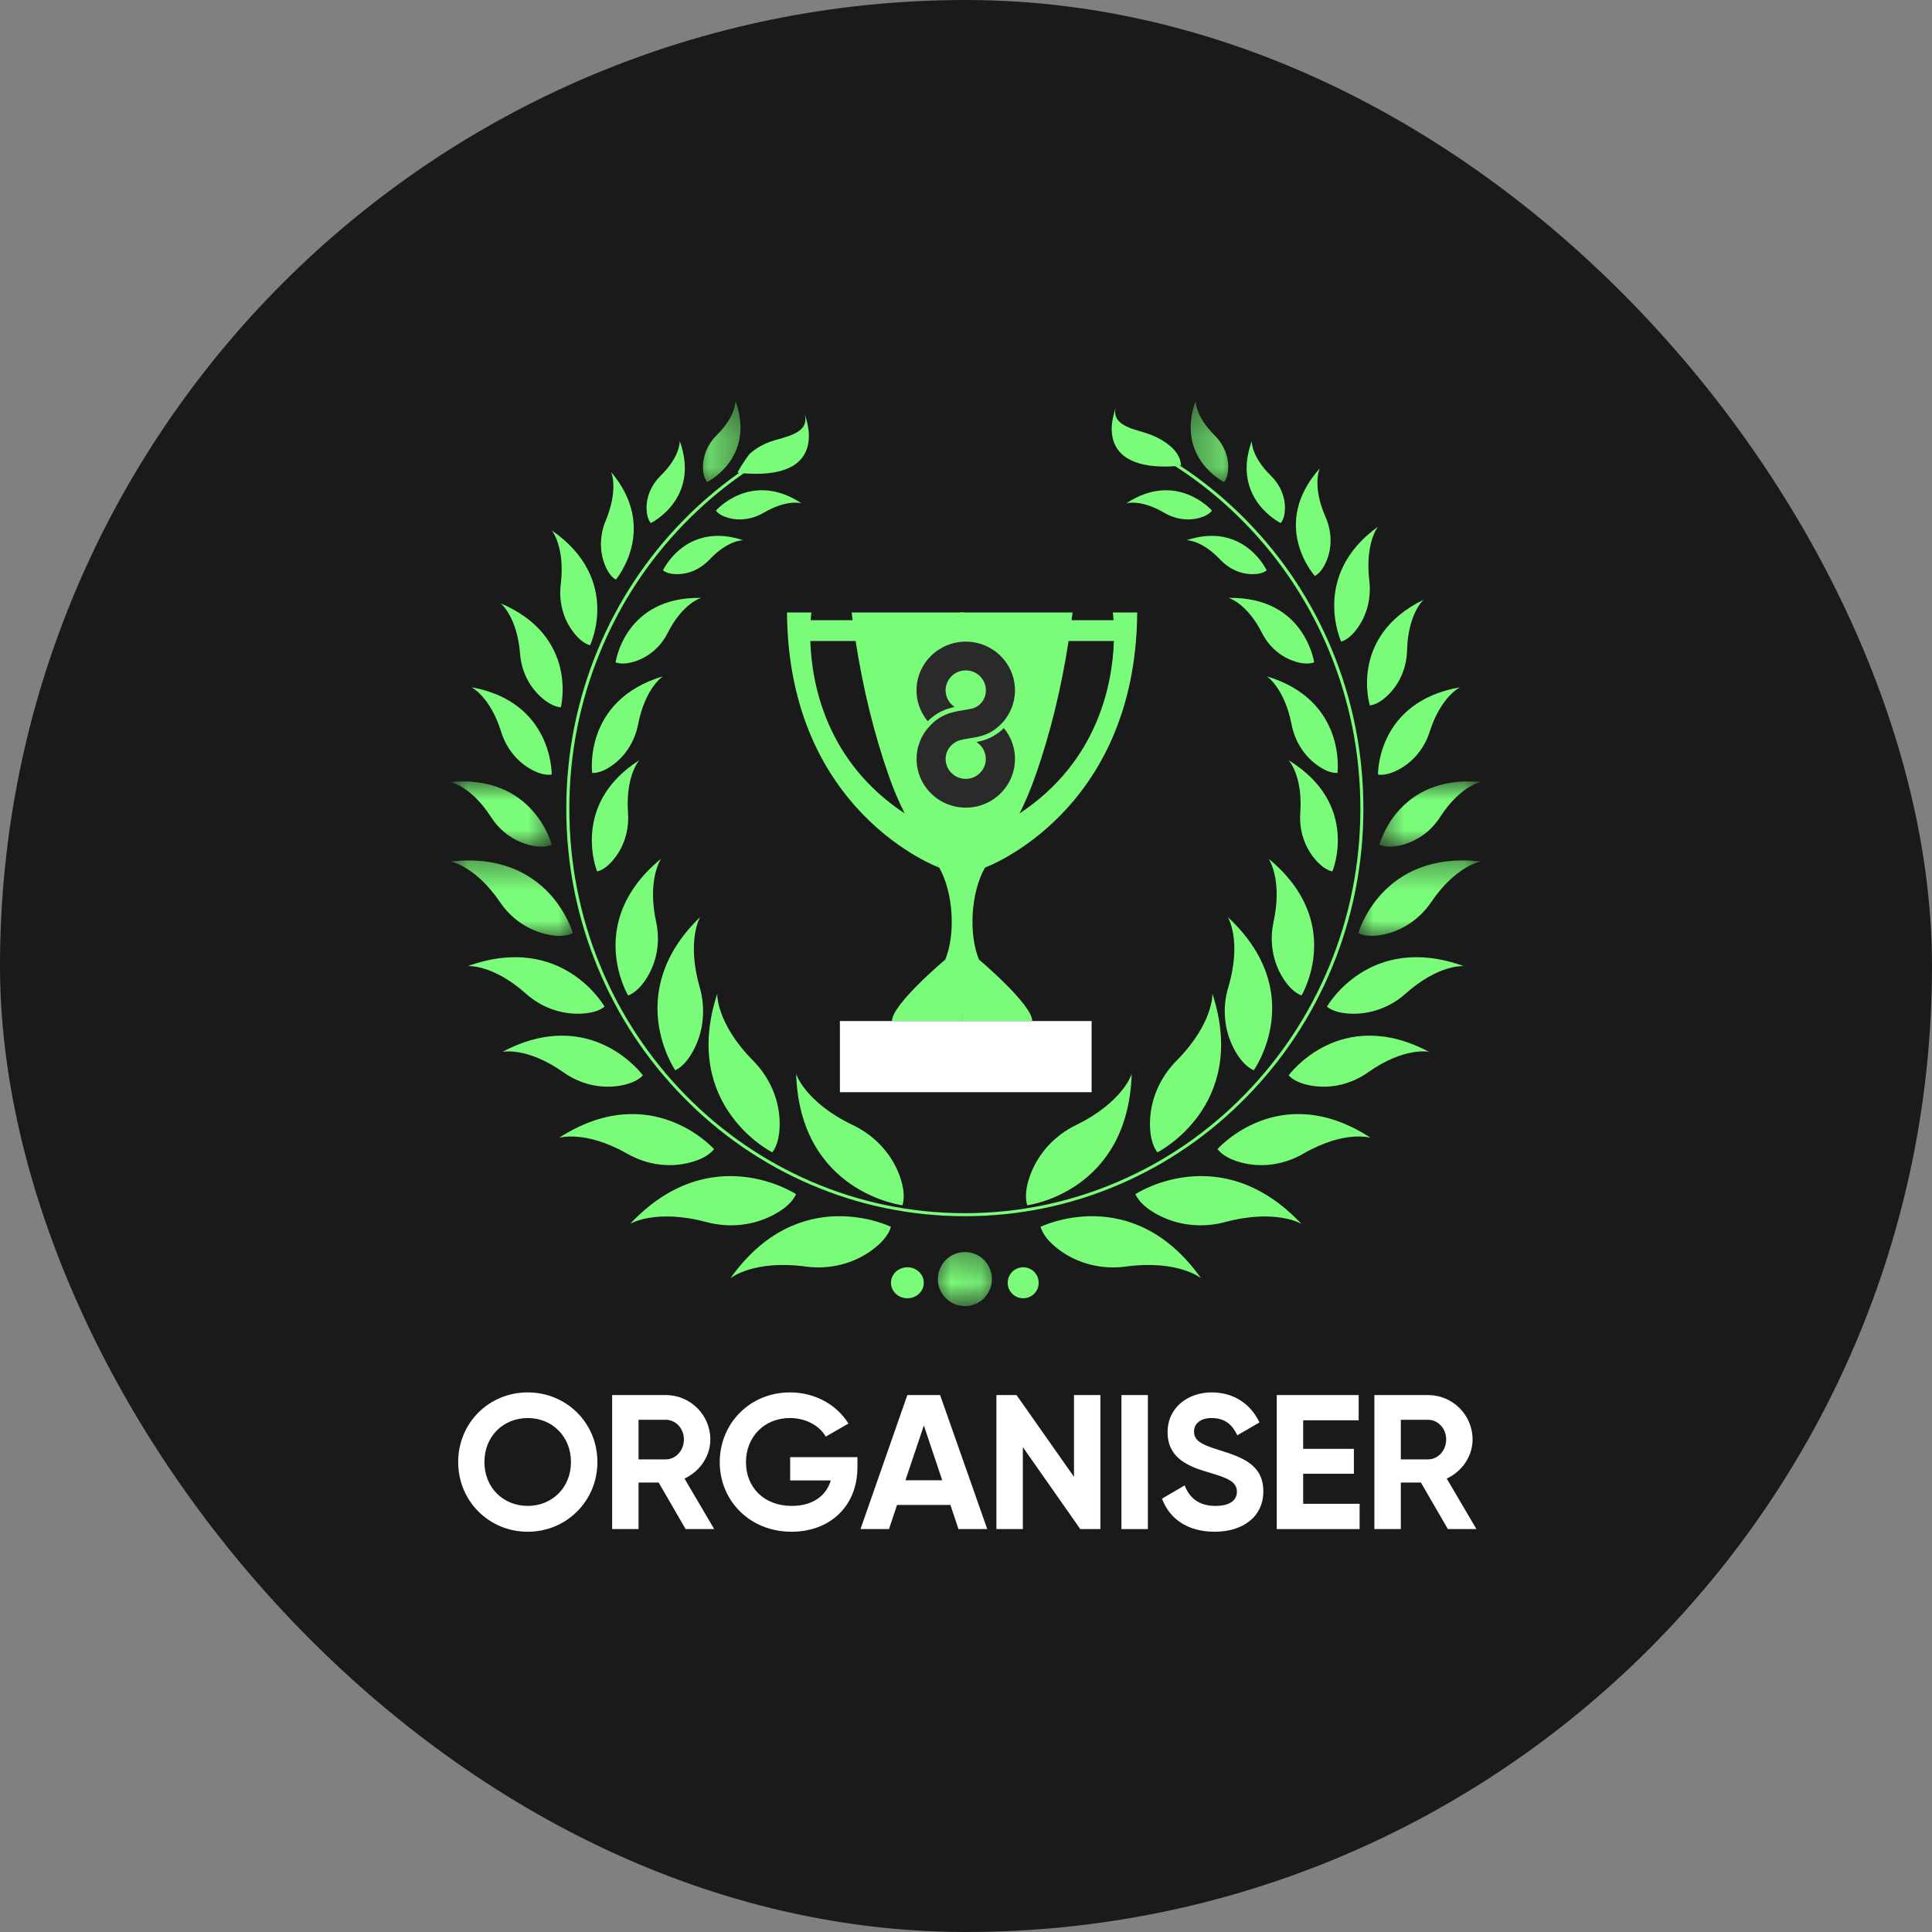 <svg width="64" height="64" viewBox="0 0 64 64" fill="none" xmlns="http://www.w3.org/2000/svg">
<rect x="0" y="0" width="64" height="64" fill="#808080" stroke="none"/>
<rect width="64" height="64" rx="32" fill="#1A1A1A"/>
<path d="M44.127 21.537C43.462 19.93 42.51 18.486 41.297 17.247C40.093 16.015 38.691 15.046 37.13 14.367C37.13 14.404 37.131 14.441 37.132 14.478C38.663 15.151 40.041 16.105 41.226 17.317C42.429 18.547 43.374 19.98 44.034 21.575C44.717 23.227 45.064 24.982 45.064 26.791C45.064 28.599 44.717 30.354 44.034 32.006C43.374 33.601 42.429 35.034 41.226 36.265C40.022 37.495 38.621 38.461 37.061 39.135C35.446 39.834 33.73 40.188 31.962 40.188C30.193 40.188 28.477 39.834 26.862 39.135C25.302 38.461 23.901 37.495 22.698 36.265C21.494 35.034 20.55 33.601 19.89 32.006C19.206 30.354 18.86 28.599 18.86 26.791C18.86 24.982 19.206 23.227 19.89 21.575C20.55 19.98 21.494 18.547 22.698 17.317C23.77 16.22 24.999 15.335 26.358 14.677C26.358 14.64 26.358 14.604 26.357 14.567C24.971 15.232 23.717 16.131 22.626 17.247C21.413 18.486 20.462 19.93 19.797 21.537C19.108 23.201 18.759 24.969 18.759 26.791C18.759 28.613 19.108 30.38 19.797 32.044C20.462 33.652 21.413 35.095 22.626 36.334C23.838 37.574 25.25 38.547 26.822 39.227C28.45 39.931 30.179 40.288 31.962 40.288C33.744 40.288 35.473 39.931 37.101 39.227C38.673 38.547 40.085 37.574 41.297 36.334C42.51 35.095 43.462 33.652 44.127 32.044C44.815 30.38 45.164 28.613 45.164 26.791C45.164 24.969 44.815 23.201 44.127 21.537Z" fill="#7AFB79"/>
<path d="M24.443 15.662C24.394 15.656 24.79 15.079 24.82 15.05C25.017 14.861 25.261 14.726 25.519 14.631C25.94 14.477 26.869 14.378 26.646 13.702C26.646 13.702 27.651 16.001 24.443 15.662Z" fill="#7AFB79"/>
<path d="M39.122 15.415C39.1 14.859 38.419 14.49 37.95 14.341C37.525 14.207 36.776 14.07 36.973 13.461C36.864 13.798 36.777 14.142 36.856 14.498C37.046 15.359 38.043 15.484 38.794 15.45C38.904 15.444 39.016 15.44 39.122 15.415Z" fill="#7AFB79"/>
<mask id="mask0_586_2276" style="mask-type:luminance" maskUnits="userSpaceOnUse" x="23" y="13" width="2" height="4">
<path d="M23.169 13.269H24.581V16.087H23.169V13.269Z" fill="white"/>
</mask>
<g mask="url(#mask0_586_2276)">
<path d="M24.363 13.272C24.363 13.272 24.394 13.771 23.741 14.416C23.451 14.703 23.278 15.094 23.287 15.502C23.291 15.679 23.327 15.848 23.424 15.97C23.424 15.97 25.043 15.17 24.363 13.272Z" fill="#7AFB79"/>
</g>
<path d="M26.554 16.674C26.554 16.674 26.079 16.525 25.294 16.988C24.945 17.194 24.525 17.264 24.132 17.157C23.962 17.11 23.807 17.035 23.714 16.914C23.714 16.914 24.885 15.573 26.554 16.674Z" fill="#7AFB79"/>
<path d="M22.517 14.609C22.517 14.609 22.548 15.111 21.882 15.761C21.585 16.051 21.409 16.445 21.418 16.857C21.423 17.034 21.459 17.205 21.558 17.328C21.558 17.328 23.21 16.522 22.517 14.609Z" fill="#7AFB79"/>
<path d="M24.62 17.896C24.62 17.896 24.124 17.877 23.498 18.542C23.219 18.838 22.835 19.02 22.429 19.02C22.253 19.02 22.084 18.988 21.961 18.894C21.961 18.894 22.717 17.265 24.62 17.896Z" fill="#7AFB79"/>
<path d="M20.245 15.636C20.245 15.636 20.5 16.2 20.063 17.251C19.869 17.72 19.85 18.253 20.041 18.722C20.124 18.925 20.239 19.105 20.4 19.201C20.4 19.201 21.836 17.522 20.245 15.636Z" fill="#7AFB79"/>
<path d="M18.276 17.569C18.276 17.569 18.729 18.11 18.575 19.362C18.506 19.921 18.65 20.501 19.005 20.956C19.158 21.153 19.34 21.316 19.547 21.376C19.547 21.376 20.605 19.178 18.276 17.569Z" fill="#7AFB79"/>
<path d="M16.584 19.986C16.584 19.986 17.134 20.422 17.229 21.667C17.271 22.221 17.527 22.756 17.964 23.129C18.153 23.289 18.363 23.412 18.578 23.43C18.578 23.43 19.182 21.092 16.584 19.986Z" fill="#7AFB79"/>
<path d="M15.617 22.766C15.617 22.766 16.235 23.064 16.605 24.252C16.769 24.78 17.131 25.242 17.628 25.505C17.843 25.618 18.07 25.689 18.276 25.659C18.276 25.659 18.323 23.252 15.617 22.766Z" fill="#7AFB79"/>
<mask id="mask1_586_2276" style="mask-type:luminance" maskUnits="userSpaceOnUse" x="14" y="25" width="5" height="4">
<path d="M14.9 25.825H18.37V28.084H14.9V25.825Z" fill="white"/>
</mask>
<g mask="url(#mask1_586_2276)">
<path d="M14.914 25.903C14.914 25.903 15.598 26.026 16.27 27.072C16.57 27.537 17.044 27.886 17.6 28.007C17.841 28.059 18.081 28.068 18.275 27.983C18.275 27.983 17.692 25.652 14.914 25.903Z" fill="#7AFB79"/>
</g>
<mask id="mask2_586_2276" style="mask-type:luminance" maskUnits="userSpaceOnUse" x="14" y="28" width="6" height="4">
<path d="M14.9 28.366H19.076V31.047H14.9V28.366Z" fill="white"/>
</mask>
<g mask="url(#mask2_586_2276)">
<path d="M14.92 28.54C14.92 28.54 15.737 28.666 16.567 29.89C16.937 30.435 17.512 30.836 18.176 30.964C18.463 31.018 18.75 31.022 18.978 30.916C18.978 30.916 18.216 28.16 14.92 28.54Z" fill="#7AFB79"/>
</g>
<path d="M15.496 32.003C15.496 32.003 16.325 31.936 17.426 32.92C17.916 33.358 18.573 33.61 19.255 33.579C19.548 33.565 19.83 33.503 20.028 33.348C20.028 33.348 18.633 30.875 15.496 32.003Z" fill="#7AFB79"/>
<path d="M16.645 34.844C16.645 34.844 17.454 34.666 18.672 35.527C19.213 35.91 19.896 36.081 20.564 35.96C20.852 35.908 21.122 35.807 21.297 35.623C21.297 35.623 19.594 33.282 16.645 34.844Z" fill="#7AFB79"/>
<path d="M18.518 37.692C18.518 37.692 19.382 37.421 20.789 38.224C21.415 38.582 22.174 38.698 22.889 38.502C23.197 38.417 23.481 38.282 23.654 38.067C23.654 38.067 21.574 35.723 18.518 37.692Z" fill="#7AFB79"/>
<path d="M20.874 40.542C20.874 40.542 21.708 40.031 23.404 40.484C24.16 40.686 24.989 40.603 25.686 40.21C25.988 40.041 26.249 39.825 26.372 39.558C26.372 39.558 23.551 37.695 20.874 40.542Z" fill="#7AFB79"/>
<path d="M24.197 42.343C24.197 42.343 24.956 41.722 26.697 41.957C27.472 42.061 28.282 41.871 28.921 41.385C29.197 41.176 29.428 40.926 29.515 40.641C29.515 40.641 26.473 39.136 24.197 42.343Z" fill="#7AFB79"/>
<path d="M23.23 19.806C23.23 19.806 22.624 19.964 22.116 20.971C21.89 21.419 21.494 21.771 21.003 21.919C20.791 21.983 20.574 22.007 20.391 21.942C20.391 21.942 20.695 19.758 23.23 19.806Z" fill="#7AFB79"/>
<path d="M21.962 22.403C21.962 22.403 21.375 22.773 21.136 24.005C21.029 24.553 20.718 25.057 20.249 25.376C20.046 25.514 19.826 25.613 19.616 25.605C19.616 25.605 19.302 23.2 21.962 22.403Z" fill="#7AFB79"/>
<path d="M21.176 25.183C21.176 25.183 20.717 25.692 20.804 26.934C20.843 27.487 20.678 28.052 20.317 28.482C20.162 28.668 19.979 28.82 19.78 28.868C19.78 28.868 18.876 26.651 21.176 25.183Z" fill="#7AFB79"/>
<path d="M21.901 28.445C21.901 28.445 21.427 29.117 21.737 30.55C21.876 31.188 21.767 31.873 21.399 32.436C21.24 32.679 21.043 32.887 20.808 32.977C20.808 32.977 19.343 30.544 21.901 28.445Z" fill="#7AFB79"/>
<path d="M23.193 30.379C23.193 30.379 22.734 31.155 23.18 32.709C23.378 33.401 23.315 34.165 22.961 34.813C22.809 35.093 22.614 35.337 22.368 35.455C22.368 35.455 20.601 32.888 23.193 30.379Z" fill="#7AFB79"/>
<path d="M23.76 32.917C23.76 32.917 23.716 33.893 24.953 35.141C25.502 35.696 25.836 36.455 25.828 37.255C25.825 37.6 25.762 37.934 25.584 38.174C25.584 38.174 22.541 36.649 23.76 32.917Z" fill="#7AFB79"/>
<path d="M26.373 35.575C26.373 35.575 26.665 36.512 28.26 37.274C28.969 37.613 29.544 38.218 29.812 38.976C29.927 39.304 29.981 39.64 29.896 39.926C29.896 39.926 26.502 39.512 26.373 35.575Z" fill="#7AFB79"/>
<path d="M37.309 16.674C37.309 16.674 37.783 16.525 38.568 16.988C38.918 17.194 39.338 17.264 39.731 17.157C39.9 17.11 40.056 17.035 40.149 16.914C40.149 16.914 38.978 15.573 37.309 16.674Z" fill="#7AFB79"/>
<path d="M39.303 17.896C39.303 17.896 39.799 17.877 40.425 18.542C40.703 18.838 41.087 19.02 41.493 19.02C41.669 19.02 41.839 18.988 41.961 18.894C41.961 18.894 41.205 17.265 39.303 17.896Z" fill="#7AFB79"/>
<path d="M40.693 19.806C40.693 19.806 41.299 19.964 41.807 20.971C42.033 21.419 42.429 21.771 42.92 21.919C43.132 21.983 43.349 22.007 43.533 21.942C43.533 21.942 43.228 19.758 40.693 19.806Z" fill="#7AFB79"/>
<path d="M41.961 22.403C41.961 22.403 42.548 22.773 42.787 24.005C42.893 24.553 43.205 25.057 43.675 25.376C43.877 25.514 44.097 25.613 44.306 25.605C44.306 25.605 44.62 23.2 41.961 22.403Z" fill="#7AFB79"/>
<path d="M42.687 25.183C42.687 25.183 43.163 25.692 43.073 26.934C43.033 27.487 43.204 28.052 43.579 28.482C43.741 28.668 43.929 28.82 44.136 28.868C44.136 28.868 45.075 26.651 42.687 25.183Z" fill="#7AFB79"/>
<path d="M42.022 28.445C42.022 28.445 42.497 29.117 42.186 30.55C42.048 31.188 42.156 31.873 42.524 32.436C42.683 32.679 42.88 32.887 43.115 32.977C43.115 32.977 44.58 30.544 42.022 28.445Z" fill="#7AFB79"/>
<path d="M40.673 30.379C40.673 30.379 41.15 31.155 40.687 32.709C40.481 33.401 40.547 34.165 40.914 34.813C41.073 35.093 41.276 35.337 41.532 35.455C41.532 35.455 43.369 32.888 40.673 30.379Z" fill="#7AFB79"/>
<path d="M40.163 32.917C40.163 32.917 40.207 33.893 38.97 35.141C38.42 35.696 38.087 36.455 38.094 37.255C38.098 37.6 38.161 37.934 38.339 38.174C38.339 38.174 41.382 36.649 40.163 32.917Z" fill="#7AFB79"/>
<path d="M37.49 35.575C37.49 35.575 37.203 36.512 35.636 37.274C34.938 37.613 34.373 38.218 34.11 38.976C33.996 39.304 33.943 39.64 34.027 39.926C34.027 39.926 37.363 39.512 37.49 35.575Z" fill="#7AFB79"/>
<mask id="mask3_586_2276" style="mask-type:luminance" maskUnits="userSpaceOnUse" x="39" y="13" width="2" height="4">
<path d="M39.4 13.269H40.812V16.087H39.4V13.269Z" fill="white"/>
</mask>
<g mask="url(#mask3_586_2276)">
<path d="M39.609 13.272C39.609 13.272 39.579 13.771 40.232 14.416C40.523 14.703 40.696 15.094 40.686 15.502C40.682 15.679 40.645 15.848 40.549 15.97C40.549 15.97 38.93 15.17 39.609 13.272Z" fill="#7AFB79"/>
</g>
<path d="M41.467 14.609C41.467 14.609 41.435 15.111 42.102 15.761C42.399 16.051 42.575 16.445 42.565 16.857C42.561 17.034 42.524 17.205 42.426 17.328C42.426 17.328 40.773 16.522 41.467 14.609Z" fill="#7AFB79"/>
<path d="M43.719 15.515C43.719 15.515 43.451 16.079 43.912 17.131C44.117 17.599 44.137 18.132 43.934 18.602C43.847 18.805 43.725 18.985 43.556 19.08C43.556 19.08 42.04 17.402 43.719 15.515Z" fill="#7AFB79"/>
<path d="M45.647 17.448C45.647 17.448 45.212 17.989 45.361 19.242C45.427 19.799 45.289 20.38 44.948 20.835C44.8 21.032 44.625 21.195 44.428 21.255C44.428 21.255 43.411 19.057 45.647 17.448Z" fill="#7AFB79"/>
<path d="M47.158 19.865C47.158 19.865 46.64 20.324 46.61 21.559C46.596 22.11 46.373 22.651 45.964 23.041C45.787 23.209 45.587 23.341 45.378 23.37C45.378 23.37 44.668 21.088 47.158 19.865Z" fill="#7AFB79"/>
<path d="M48.367 22.766C48.367 22.766 47.734 23.064 47.356 24.252C47.188 24.78 46.818 25.242 46.31 25.505C46.09 25.618 45.858 25.689 45.648 25.659C45.648 25.659 45.599 23.252 48.367 22.766Z" fill="#7AFB79"/>
<mask id="mask4_586_2276" style="mask-type:luminance" maskUnits="userSpaceOnUse" x="45" y="25" width="5" height="4">
<path d="M45.61 25.825H49.091V28.084H45.61V25.825Z" fill="white"/>
</mask>
<g mask="url(#mask4_586_2276)">
<path d="M49.058 25.903C49.058 25.903 48.375 26.026 47.702 27.072C47.403 27.537 46.927 27.886 46.372 28.007C46.132 28.059 45.89 28.068 45.697 27.983C45.697 27.983 46.28 25.652 49.058 25.903Z" fill="#7AFB79"/>
</g>
<mask id="mask5_586_2276" style="mask-type:luminance" maskUnits="userSpaceOnUse" x="44" y="28" width="6" height="4">
<path d="M44.905 28.366H49.092V31.047H44.905V28.366Z" fill="white"/>
</mask>
<g mask="url(#mask5_586_2276)">
<path d="M49.053 28.54C49.053 28.54 48.236 28.666 47.406 29.89C47.036 30.435 46.461 30.836 45.796 30.964C45.51 31.018 45.222 31.022 44.995 30.916C44.995 30.916 45.756 28.16 49.053 28.54Z" fill="#7AFB79"/>
</g>
<path d="M48.487 32.003C48.487 32.003 47.658 31.936 46.557 32.92C46.067 33.358 45.41 33.61 44.729 33.579C44.436 33.565 44.154 33.503 43.956 33.348C43.956 33.348 45.35 30.875 48.487 32.003Z" fill="#7AFB79"/>
<path d="M47.339 34.844C47.339 34.844 46.529 34.666 45.312 35.527C44.771 35.91 44.089 36.081 43.42 35.96C43.132 35.908 42.862 35.807 42.687 35.623C42.687 35.623 44.389 33.282 47.339 34.844Z" fill="#7AFB79"/>
<path d="M45.406 37.692C45.406 37.692 44.551 37.421 43.161 38.224C42.542 38.582 41.793 38.698 41.086 38.502C40.781 38.417 40.501 38.282 40.33 38.067C40.33 38.067 42.385 35.723 45.406 37.692Z" fill="#7AFB79"/>
<path d="M43.11 40.542C43.11 40.542 42.275 40.031 40.579 40.484C39.823 40.686 38.995 40.603 38.297 40.21C37.996 40.041 37.734 39.825 37.611 39.558C37.611 39.558 40.432 37.695 43.11 40.542Z" fill="#7AFB79"/>
<path d="M39.786 42.343C39.786 42.343 39.028 41.722 37.287 41.957C36.512 42.061 35.702 41.871 35.063 41.385C34.787 41.176 34.556 40.926 34.469 40.641C34.469 40.641 37.511 39.136 39.786 42.343Z" fill="#7AFB79"/>
<path d="M30.602 42.494C30.602 42.778 30.359 43.007 30.059 43.007C29.758 43.007 29.515 42.778 29.515 42.494C29.515 42.21 29.758 41.98 30.059 41.98C30.359 41.98 30.602 42.21 30.602 42.494Z" fill="#7AFB79"/>
<path d="M34.408 42.494C34.408 42.778 34.179 43.007 33.895 43.007C33.611 43.007 33.381 42.778 33.381 42.494C33.381 42.21 33.611 41.98 33.895 41.98C34.179 41.98 34.408 42.21 34.408 42.494Z" fill="#7AFB79"/>
<mask id="mask6_586_2276" style="mask-type:luminance" maskUnits="userSpaceOnUse" x="30" y="41" width="3" height="3">
<path d="M30.932 41.351H32.908V43.226H30.932V41.351Z" fill="white"/>
</mask>
<g mask="url(#mask6_586_2276)">
<path d="M32.859 42.372C32.859 42.866 32.458 43.267 31.964 43.267C31.469 43.267 31.068 42.866 31.068 42.372C31.068 41.877 31.469 41.476 31.964 41.476C32.458 41.476 32.859 41.877 32.859 42.372Z" fill="#7AFB79"/>
</g>
<path d="M36.161 36.18H27.823V33.823H36.161V36.18Z" fill="white"/>
<path d="M31.005 28.57C31.043 28.623 31.078 28.678 31.111 28.736L31.005 28.57ZM26.843 21.234H28.343C28.581 22.762 28.943 24.287 29.454 25.734C29.606 26.162 29.776 26.563 29.97 26.948L29.969 26.946C27.349 25.216 26.887 22.618 26.843 21.234ZM28.212 20.288C28.222 20.374 28.233 20.459 28.244 20.545H26.854C26.866 20.381 26.879 20.288 26.879 20.288H26.07C26.116 26.919 31.104 28.736 31.113 28.74C31.589 29.576 31.655 30.966 31.313 31.787C31.313 31.787 29.547 33.272 29.547 33.823H31.87L31.931 20.288H28.212Z" fill="#7AFB79"/>
<path d="M32.631 28.736C32.664 28.678 32.7 28.623 32.737 28.57L32.631 28.736ZM33.774 26.946L33.773 26.948C33.967 26.563 34.136 26.162 34.287 25.734C34.8 24.287 35.162 22.762 35.399 21.234H36.899C36.855 22.618 36.393 25.216 33.774 26.946ZM31.811 20.288L31.873 33.823H34.195C34.195 33.272 32.43 31.787 32.43 31.787C32.087 30.966 32.153 29.576 32.629 28.74C32.639 28.736 37.626 26.919 37.672 20.288H36.863C36.863 20.288 36.877 20.381 36.888 20.545H35.498C35.51 20.459 35.52 20.374 35.531 20.288H31.811Z" fill="#7AFB79"/>
<path d="M17.481 50.741C18.762 50.741 19.79 49.726 19.79 48.432C19.79 47.133 18.762 46.125 17.481 46.125C16.199 46.125 15.178 47.133 15.178 48.432C15.178 49.726 16.199 50.741 17.481 50.741ZM17.481 49.885C16.676 49.885 16.047 49.283 16.047 48.432C16.047 47.576 16.676 46.974 17.481 46.974C18.285 46.974 18.914 47.576 18.914 48.432C18.914 49.283 18.285 49.885 17.481 49.885Z" fill="white"/>
<path d="M22.712 50.653H23.659L22.675 48.979C23.182 48.743 23.531 48.242 23.531 47.684C23.531 46.873 22.871 46.213 22.053 46.213H20.278V50.653H21.153V49.111H21.819L22.712 50.653ZM21.153 47.032H22.053C22.384 47.032 22.655 47.316 22.655 47.684C22.655 48.053 22.384 48.344 22.053 48.344H21.153V47.032Z" fill="white"/>
<path d="M28.403 48.269H26.175V49.041H27.521C27.369 49.55 26.925 49.885 26.226 49.885C25.3 49.885 24.711 49.263 24.711 48.438C24.711 47.596 25.32 46.974 26.165 46.974C26.703 46.974 27.152 47.234 27.355 47.589L28.105 47.157C27.73 46.548 27.014 46.125 26.169 46.125C24.843 46.125 23.842 47.151 23.842 48.438C23.842 49.706 24.832 50.741 26.22 50.741C27.494 50.741 28.403 49.892 28.403 48.611V48.269Z" fill="white"/>
<path d="M31.751 50.653H32.704L31.142 46.213H30.057L28.505 50.653H29.449L29.716 49.854H31.484L31.751 50.653ZM29.994 49.036L30.604 47.221L31.213 49.036H29.994Z" fill="white"/>
<path d="M35.577 46.213V48.921L33.673 46.213H33.007V50.653H33.883V47.938L35.786 50.653H36.452V46.213H35.577Z" fill="white"/>
<path d="M37.149 46.213V50.653H38.025V46.213H37.149Z" fill="white"/>
<path d="M40.238 50.741C41.184 50.741 41.85 50.234 41.85 49.402C41.85 48.496 41.1 48.262 40.396 48.039C39.724 47.836 39.554 47.691 39.554 47.417C39.554 47.164 39.768 46.974 40.136 46.974C40.586 46.974 40.829 47.208 40.987 47.545L41.722 47.12C41.424 46.498 40.866 46.125 40.136 46.125C39.375 46.125 38.678 46.606 38.678 47.444C38.678 48.286 39.338 48.573 40.017 48.769C40.676 48.959 40.974 49.087 40.974 49.415C40.974 49.662 40.791 49.885 40.264 49.885C39.713 49.885 39.402 49.618 39.243 49.206L38.493 49.645C38.736 50.304 39.331 50.741 40.238 50.741Z" fill="white"/>
<path d="M43.169 49.815V48.82H44.849V47.995H43.169V47.049H45.008V46.213H42.294V50.653H45.039V49.815H43.169Z" fill="white"/>
<path d="M47.963 50.653H48.909L47.925 48.979C48.433 48.743 48.781 48.242 48.781 47.684C48.781 46.873 48.122 46.213 47.304 46.213H45.528V50.653H46.404V49.111H47.07L47.963 50.653ZM46.404 47.032H47.304C47.634 47.032 47.906 47.316 47.906 47.684C47.906 48.053 47.634 48.344 47.304 48.344H46.404V47.032Z" fill="white"/>
<path d="M33.145 26.282C33.431 26 33.601 25.622 33.621 25.222C33.642 24.822 33.51 24.428 33.254 24.12C33.045 24.328 32.783 24.476 32.496 24.547C32.481 24.55 32.467 24.554 32.452 24.557C32.415 24.566 32.379 24.574 32.344 24.58C32.442 24.642 32.522 24.727 32.577 24.828C32.632 24.93 32.659 25.043 32.656 25.158C32.653 25.273 32.619 25.385 32.559 25.484C32.499 25.582 32.414 25.663 32.313 25.719C32.212 25.774 32.097 25.803 31.982 25.801C31.866 25.8 31.753 25.769 31.653 25.71C31.553 25.651 31.47 25.569 31.413 25.469C31.355 25.369 31.325 25.256 31.325 25.141C31.325 24.984 31.384 24.833 31.49 24.716C31.568 24.628 31.67 24.561 31.783 24.525C31.888 24.496 31.995 24.474 32.103 24.46C32.203 24.444 32.306 24.428 32.415 24.403C32.428 24.4 32.442 24.396 32.456 24.393C32.718 24.329 32.958 24.193 33.146 24C33.198 23.95 33.247 23.896 33.291 23.839C33.529 23.53 33.646 23.145 33.619 22.756C33.592 22.367 33.424 22.002 33.145 21.727C32.839 21.425 32.424 21.255 31.992 21.255C31.56 21.255 31.145 21.425 30.839 21.727C30.552 22.01 30.382 22.388 30.362 22.789C30.342 23.189 30.474 23.582 30.732 23.891C30.941 23.679 31.204 23.526 31.494 23.45C31.537 23.437 31.58 23.427 31.622 23.417C31.503 23.339 31.413 23.225 31.364 23.091C31.315 22.957 31.311 22.812 31.354 22.676C31.395 22.54 31.479 22.421 31.595 22.337C31.709 22.252 31.849 22.207 31.992 22.208C32.169 22.208 32.338 22.277 32.463 22.4C32.588 22.524 32.659 22.692 32.659 22.868C32.661 22.98 32.631 23.092 32.574 23.189C32.517 23.287 32.434 23.367 32.334 23.422C32.289 23.445 32.242 23.463 32.193 23.474C32.12 23.491 32.038 23.505 31.952 23.518C31.812 23.537 31.674 23.566 31.537 23.602C31.271 23.671 31.03 23.812 30.84 24.008C30.781 24.067 30.727 24.129 30.677 24.195C30.56 24.352 30.474 24.528 30.421 24.715C30.382 24.853 30.363 24.996 30.363 25.139C30.363 25.352 30.405 25.562 30.487 25.758C30.569 25.954 30.689 26.132 30.84 26.282C30.992 26.432 31.171 26.551 31.369 26.631C31.567 26.713 31.778 26.754 31.992 26.754C32.206 26.755 32.418 26.713 32.616 26.632C32.814 26.551 32.994 26.432 33.145 26.282Z" fill="#2A2A2A"/>
</svg>
